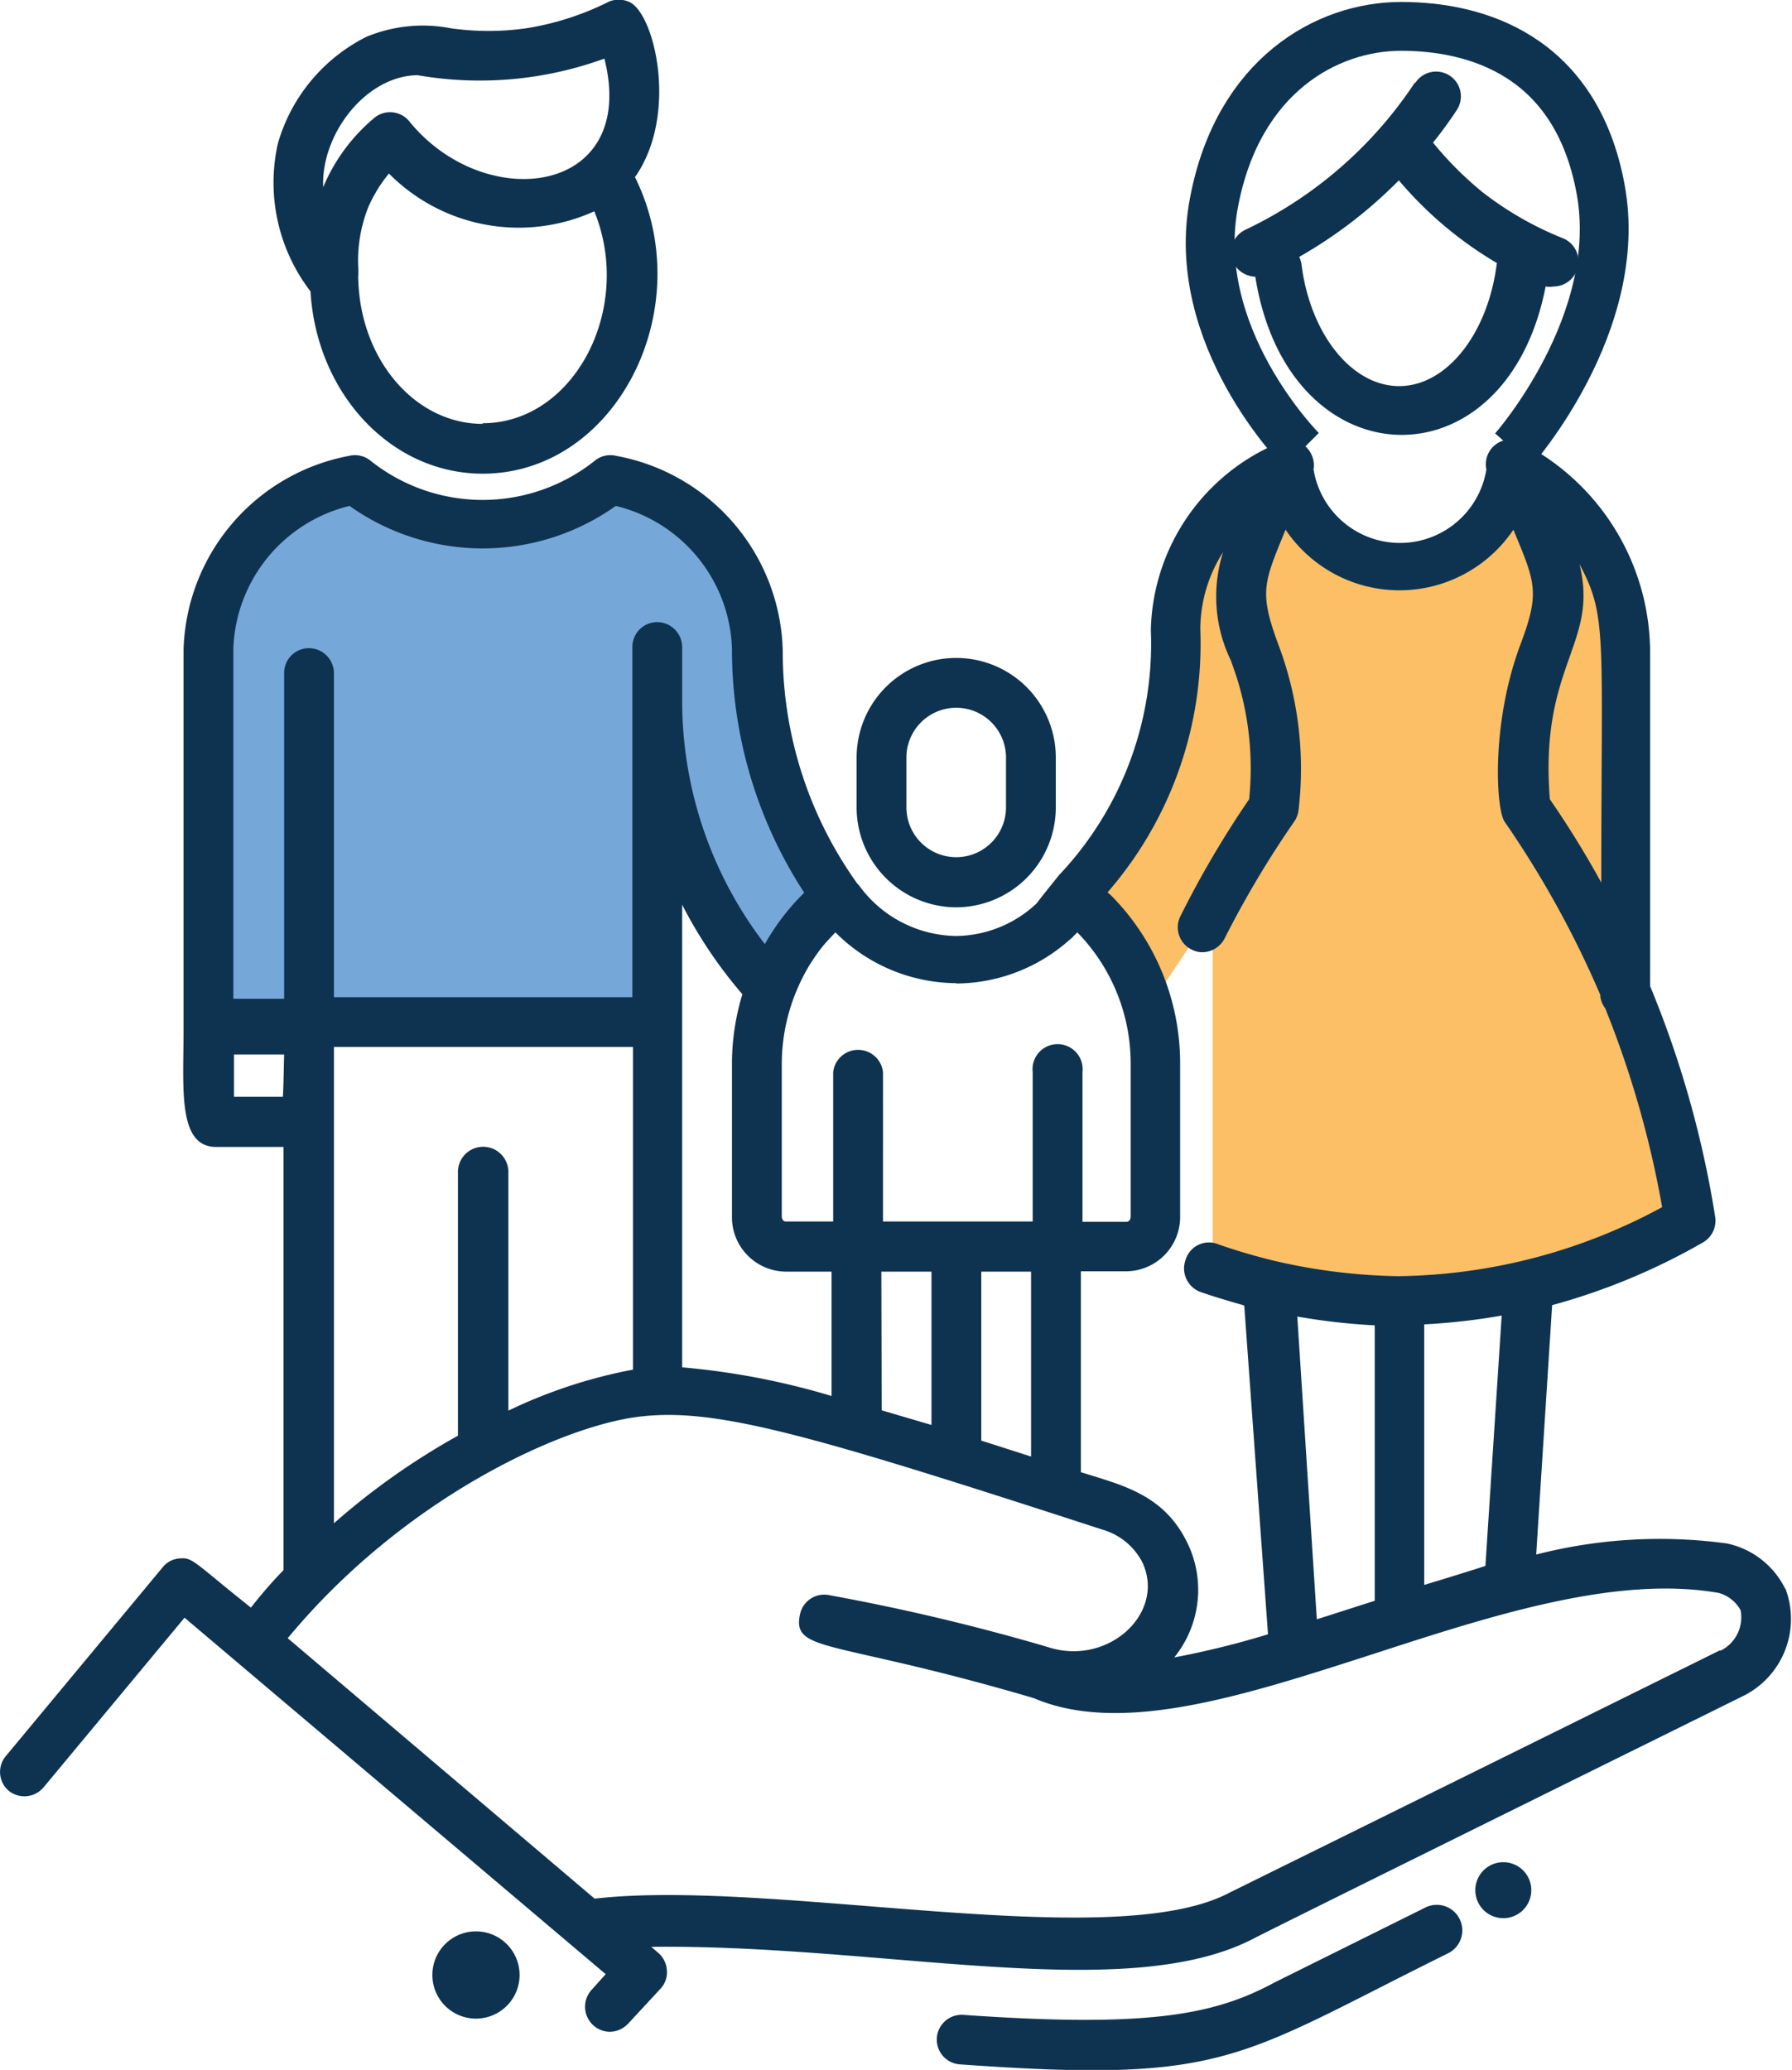 <svg id="Layer_1" data-name="Layer 1" xmlns="http://www.w3.org/2000/svg" viewBox="0 0 55.06 63.58"><defs><style>.cls-1{fill:#75a7d8;}.cls-2{fill:#fcbf65;}.cls-3{fill:#0e3351;}.cls-4{fill:none;stroke:#0e3351;stroke-miterlimit:10;stroke-width:1.5px;}</style></defs><g id="_10" data-name="10"><polygon class="cls-1" points="19.26 15 15.26 16 10.26 15 7.26 17 6.26 22 6.26 31 20.26 31 20.26 25 23.26 30 25.26 27 23.26 22 23.26 18 20.26 15 19.26 15"/><polygon class="cls-2" points="37.26 28 35.26 31 33.26 27 35.26 23 36.26 18 38.26 16 41.26 21 40.26 26 37.26 28"/><polygon class="cls-2" points="39.26 15 38.26 18 39.26 24 37.26 29 37.26 39 44.26 40 52.26 37 49.26 30 50.26 21 49.26 16 46.26 15 44.26 17 42.26 17 39.26 15"/><path class="cls-3" d="M18.57,14.55c4.1,0,6.68-5.07,4.68-9.11,1.36-1.93.59-5.1-.2-5.39a.78.78,0,0,0-.6,0A8.65,8.65,0,0,1,19.9.87a8.27,8.27,0,0,1-2.3,0,4.53,4.53,0,0,0-2.6.26A5.3,5.3,0,0,0,12.28,4.4a5.48,5.48,0,0,0,1,4.55C13.47,12.11,15.77,14.55,18.57,14.55Zm0-1.53c-2.05,0-3.73-1.93-3.82-4.38a1.22,1.22,0,0,1,0-.22V8.26a4.41,4.41,0,0,1,.32-1.93,4.45,4.45,0,0,1,.62-1A5.61,5.61,0,0,0,22,6.49C23.22,9.48,21.38,13,18.57,13Zm-2-10.71a11.19,11.19,0,0,0,5.74-.51c1.06,4.2-3.67,4.8-6,1.92a.76.76,0,0,0-1.08-.09,5.59,5.59,0,0,0-1.56,2.12C13.6,4.11,15,2.31,16.59,2.31Zm30.64.23A12.83,12.83,0,0,1,42,7.06a.77.77,0,0,0-.37,1,.79.79,0,0,0,.68.44c1,6.32,7.71,6.53,8.92.3a.74.74,0,0,0,.25,0,.77.77,0,0,0,.31-1.47A10.17,10.17,0,0,1,49.3,5.91a10.54,10.54,0,0,1-1.53-1.53c.26-.32.5-.65.73-1A.76.76,0,0,0,47.23,2.54Zm2.52,5.55c-.27,2.16-1.54,3.77-3,3.77s-2.73-1.6-3-3.73a.84.84,0,0,0-.07-.24,14.06,14.06,0,0,0,3.06-2.35A11.74,11.74,0,0,0,49.75,8.09ZM33.12,27.87a3.07,3.07,0,0,0,3.06-3.07V23.27a3.06,3.06,0,0,0-6.12,0V24.8A3.07,3.07,0,0,0,33.12,27.87Zm-1.53-4.6a1.53,1.53,0,0,1,3.06,0V24.8a1.53,1.53,0,0,1-3.06,0Zm27,25.53a2.59,2.59,0,0,0-1.79-1.39,15.28,15.28,0,0,0-5.86.34l.49-7.66a19.62,19.62,0,0,0,4.64-1.93.77.77,0,0,0,.37-.78,31.21,31.21,0,0,0-2-7.09V20a7.25,7.25,0,0,0-3.78-6.31.81.81,0,0,0-.52-.19h0a.76.76,0,0,0-.73.92,2.69,2.69,0,0,1-5.31,0,.79.79,0,0,0-1.31-.71,6.38,6.38,0,0,0-3.69,5.65,10.33,10.33,0,0,1-2.82,7.52c-.24.3-.47.58-.69.87a3.66,3.66,0,0,1-2.46,1,3.74,3.74,0,0,1-3-1.56l-.05-.05a12.23,12.23,0,0,1-2.29-7.15A6.24,6.24,0,0,0,22.66,14a.75.75,0,0,0-.63.14,5.53,5.53,0,0,1-6.92,0,.75.75,0,0,0-.63-.14,6.24,6.24,0,0,0-5.1,5.95V31.63c0,1.8-.19,3.6,1,3.6h2.07v13c-.35.36-.68.74-1,1.15C9.71,48,9.67,47.83,9.26,47.87a.72.72,0,0,0-.52.27l-4.82,5.8A.76.76,0,0,0,4,55a.77.77,0,0,0,1.08-.1l4.33-5.21L22.35,60.64l-.44.49a.77.77,0,0,0,.56,1.28.79.79,0,0,0,.57-.25l1-1.08a.73.73,0,0,0,.19-.56.77.77,0,0,0-.27-.54l-.21-.18c7.13-.08,14.57,1.79,18.5-.25.2-.11,4.38-2.18,8.06-4l7-3.46A2.64,2.64,0,0,0,58.6,48.8Zm-11.09-.12v-8a19.49,19.49,0,0,0,2.38-.27l-.5,7.69C48.76,48.3,48.14,48.49,47.51,48.68ZM44.2,49.74l-.6-9.3a19.49,19.49,0,0,0,2.38.27v8.46Zm8.74-22.63a29.35,29.35,0,0,0-1.58-2.56c-.33-4.13,1.52-4.76.91-7.22C53.13,18.94,52.94,19.46,52.94,27.11ZM40.62,19.33a4.41,4.41,0,0,1,.7-2.37,4.5,4.5,0,0,0,.24,3.33l.15.43a9.26,9.26,0,0,1,.41,3.83A30.2,30.2,0,0,0,40,28.16a.76.76,0,0,0,.34,1,.72.72,0,0,0,.34.09.78.78,0,0,0,.69-.43,30.31,30.31,0,0,1,2.14-3.59.78.78,0,0,0,.13-.36A10.82,10.82,0,0,0,43,19.75c-.58-1.58-.42-1.87.24-3.48a4.22,4.22,0,0,0,7,0c.67,1.62.82,1.91.23,3.49-.92,2.42-.77,5.09-.5,5.48a30.4,30.4,0,0,1,2.94,5.32l0,.05a.77.77,0,0,0,.15.36,30.52,30.52,0,0,1,1.75,6.11,17.4,17.4,0,0,1-8.11,2.12,17.85,17.85,0,0,1-3.88-.49c-.56-.14-1.11-.3-1.65-.49a.75.75,0,0,0-1,.47.77.77,0,0,0,.47,1c.43.15.88.28,1.33.41L42.7,50.2a26.75,26.75,0,0,1-2.88.71,3.3,3.3,0,0,0,.43-3.46c-.72-1.54-2-1.82-3.3-2.23V39.05h1.41A1.67,1.67,0,0,0,40,37.36V32.69a7.32,7.32,0,0,0-2-5.06,2.39,2.39,0,0,0-.23-.22A11.63,11.63,0,0,0,40.62,19.33ZM17.81,36V44.1A21.77,21.77,0,0,0,14,46.79V32.16h9.19v9.91a15.41,15.41,0,0,0-3.83,1.26V36A.77.77,0,0,0,17.81,36Zm6.89-8.21a14,14,0,0,0,1.85,2.75,7.33,7.33,0,0,0-.32,2.16v4.67a1.67,1.67,0,0,0,1.65,1.69h1.41v3.82A22.81,22.81,0,0,0,24.7,42Zm6.12,11.27h1.54c0,.1,0,2,0,4.71l-1.53-.45Zm3.07,0h1.53v5.68l-1.53-.49Zm-.77-8.85a5.27,5.27,0,0,0,3.48-1.34.63.63,0,0,0,.12-.11l.12-.12.06.06a5.76,5.76,0,0,1,1.58,4v4.67c0,.1-.06.16-.12.16H37V32.93a.77.77,0,1,0-1.53,0v4.59h-4.6V32.93a.77.77,0,0,0-1.53,0v4.59H27.88c-.06,0-.12-.06-.12-.16V32.69a5.89,5.89,0,0,1,.66-2.7,5,5,0,0,1,.36-.6,4.19,4.19,0,0,1,.42-.53l.15-.16.06-.06A5.28,5.28,0,0,0,33.12,30.2ZM14.48,15.54a7.06,7.06,0,0,0,8.18,0,4.67,4.67,0,0,1,3.57,4.37,13.67,13.67,0,0,0,2.22,7.51l0,0A7.1,7.1,0,0,0,27.24,29a12.26,12.26,0,0,1-2.54-7.5V19.87a.77.77,0,0,0-.77-.76.76.76,0,0,0-.76.76V30.63H14V20.68a.77.77,0,0,0-.77-.77.76.76,0,0,0-.76.77v10H10.91V19.91A4.68,4.68,0,0,1,14.48,15.54ZM12.43,33.69h-1.5c0-.27,0-.47,0-1.3h1.54C12.45,33.21,12.45,33.42,12.43,33.69Zm44.16,17-7,3.46-8.1,4c-3.63,1.89-14-.46-19.48.17l-9.43-8c3.53-4.26,8.3-6.46,10.69-6.79s5.25.5,14.36,3.46a2,2,0,0,1,1.21,1c.73,1.56-1.06,3.21-2.91,2.6A65.42,65.42,0,0,0,29.23,49a.76.76,0,0,0-.91.59c-.25,1.19,1,.75,7.18,2.57,2.69,1.15,6.45-.07,10.42-1.35,3.69-1.2,7.5-2.43,10.63-1.88a1.1,1.1,0,0,1,.67.53A1.14,1.14,0,0,1,56.59,50.71ZM18.48,62a1.34,1.34,0,1,1,0-2.67A1.34,1.34,0,0,1,18.48,62Zm29.75-2c-6.51,3.22-6.77,4-15,3.41a.76.76,0,0,1,.11-1.52c5.7.4,7.72,0,9.57-1l4.63-2.3A.77.77,0,0,1,48.23,60Zm2.56-1.94a.86.86,0,1,1-.86-.86A.86.86,0,0,1,50.79,58.05Z" transform="translate(-3.74 0)"/><path class="cls-4" d="M50.24,13.81s3.44-3.88,2.68-8-3.83-5-6.13-5-5,1.53-5.74,5.36c-.83,4.15,2.68,7.66,2.68,7.66" transform="translate(-3.74 0)"/></g></svg>